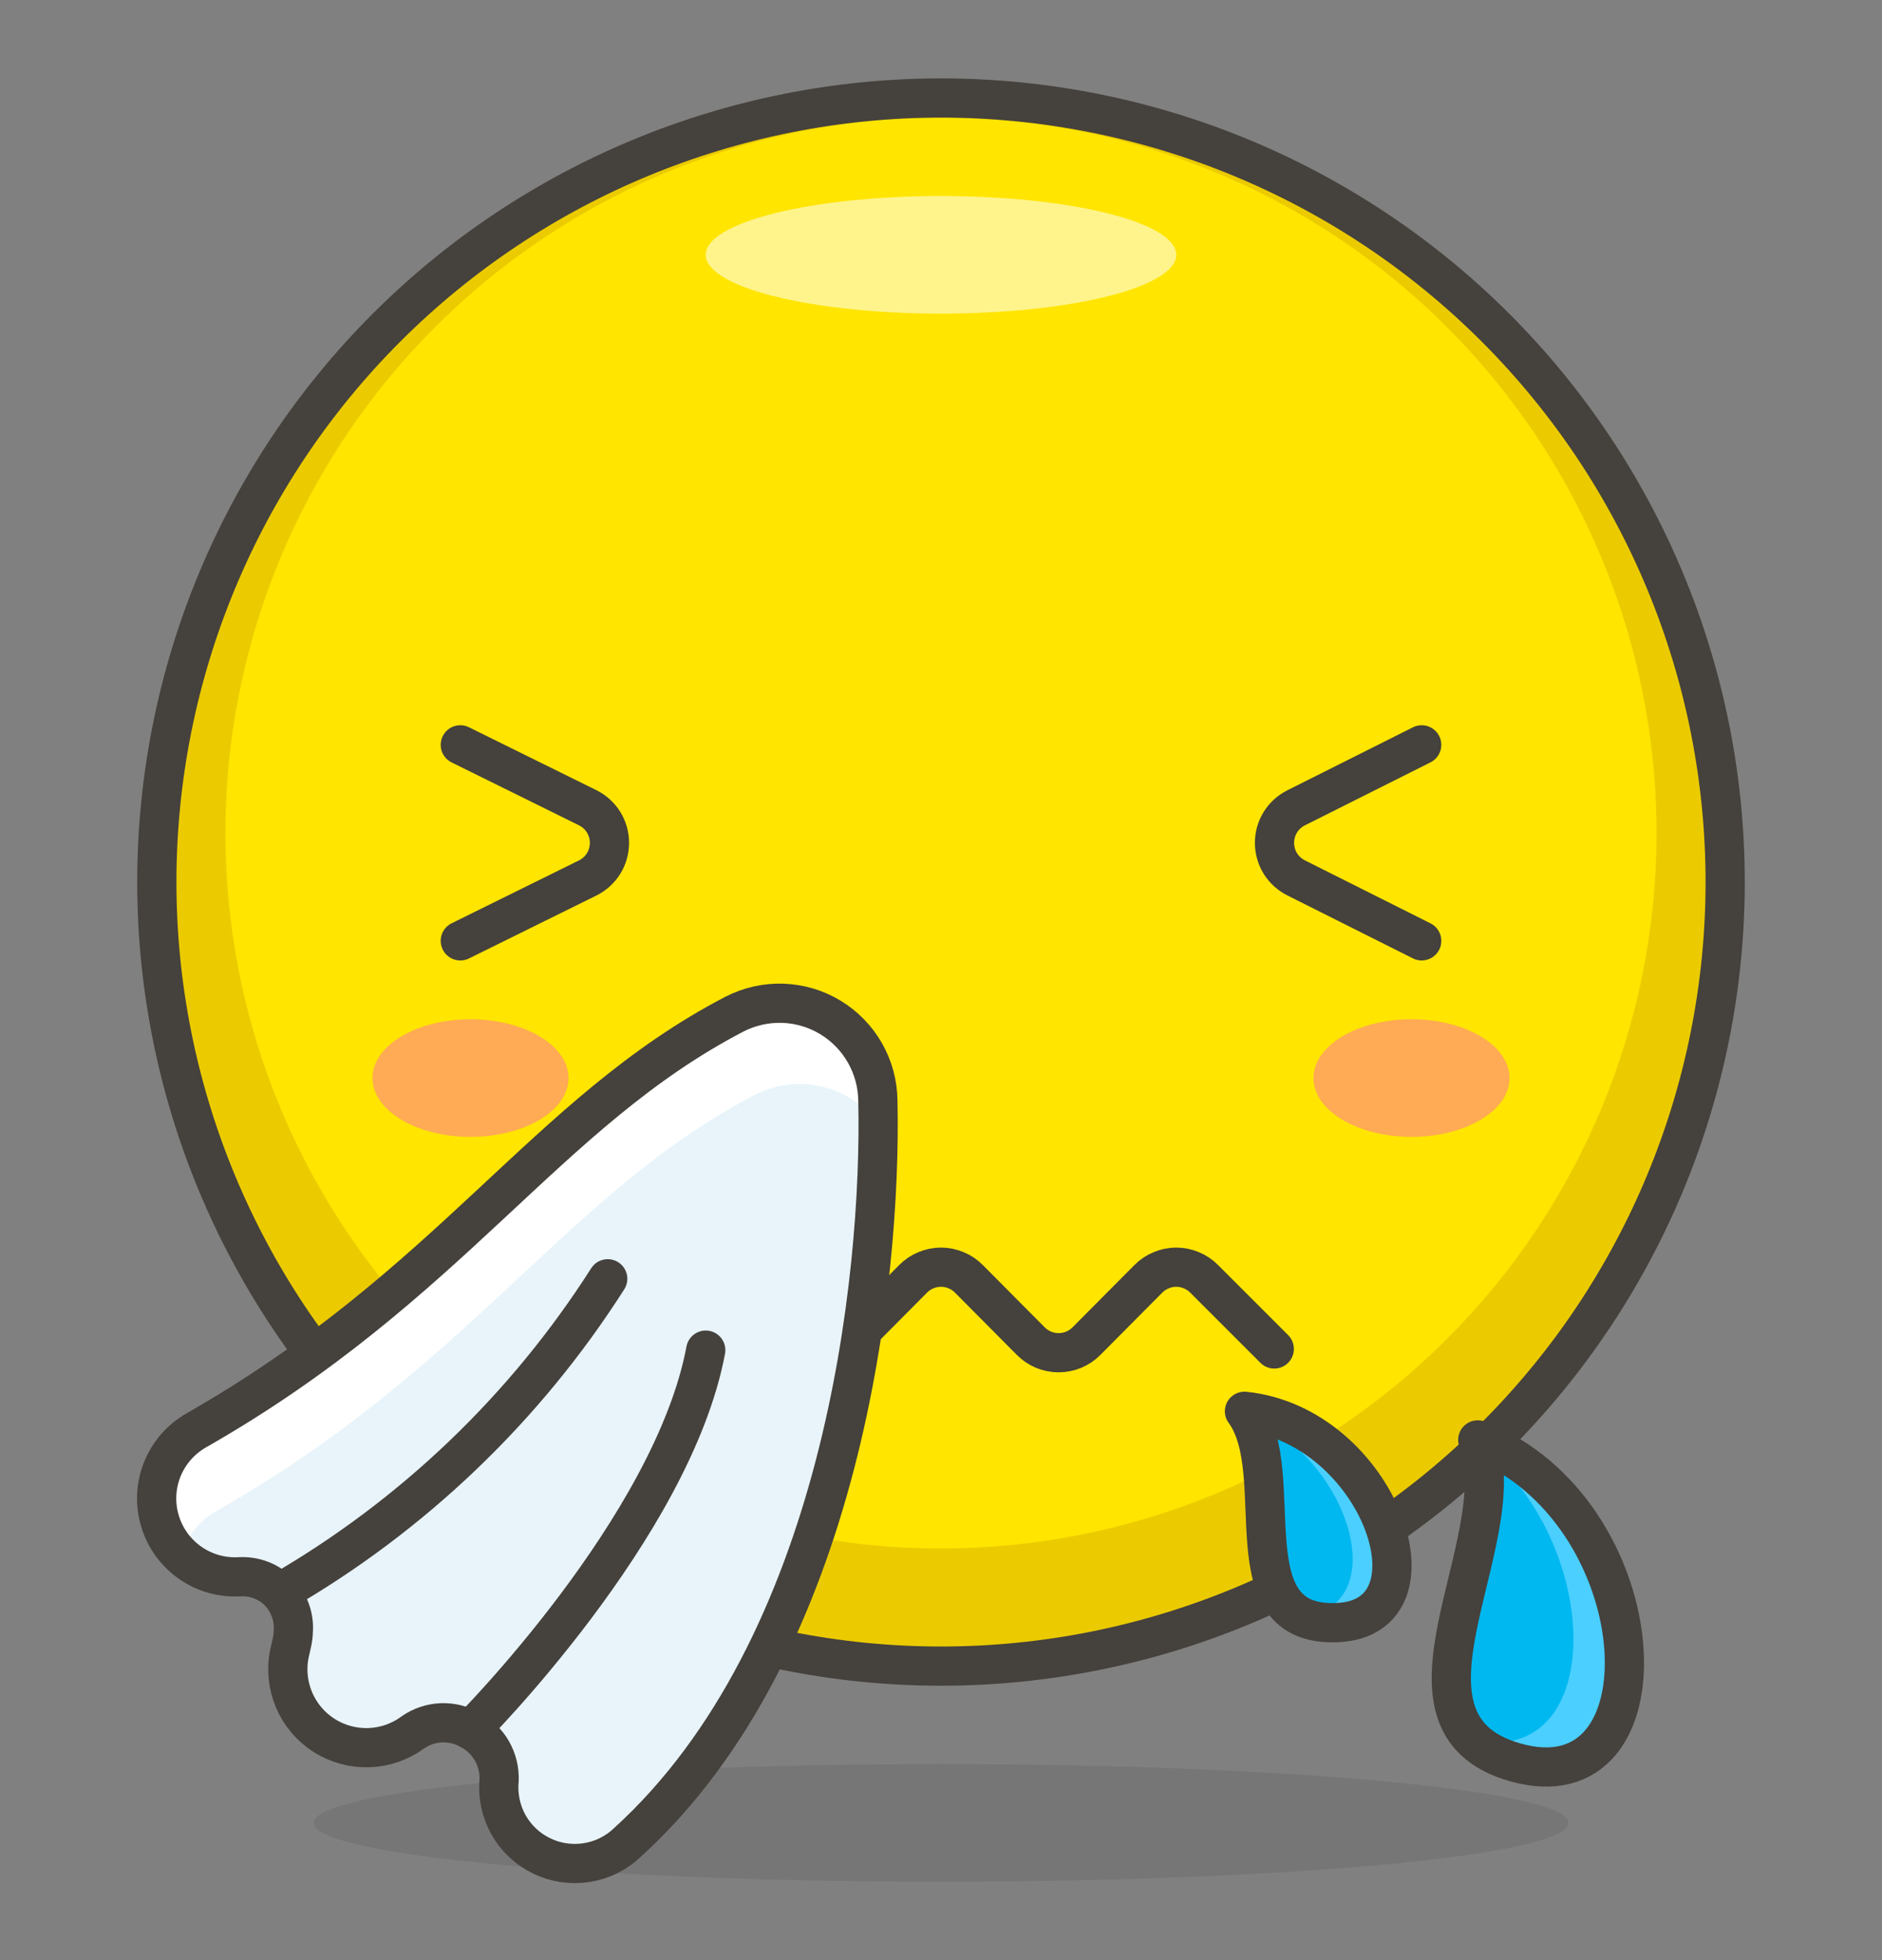 <?xml version="1.0" encoding="UTF-8"?> <svg xmlns="http://www.w3.org/2000/svg" width="24" height="25" viewBox="0 0 24 25" fill="none"><rect x="0" y="0" width="24" height="25" fill="#808080" stroke="none"/><g clip-path="url(#clip0_226_17862)"><path d="M2 11.25C2 13.902 3.054 16.446 4.929 18.321C6.804 20.196 9.348 21.25 12 21.25C14.652 21.25 17.196 20.196 19.071 18.321C20.946 16.446 22 13.902 22 11.25C22 8.598 20.946 6.054 19.071 4.179C17.196 2.304 14.652 1.25 12 1.25C9.348 1.25 6.804 2.304 4.929 4.179C3.054 6.054 2 8.598 2 11.25Z" fill="#FFE500"></path><path d="M12 1.25C10.022 1.25 8.089 1.836 6.444 2.935C4.8 4.034 3.518 5.596 2.761 7.423C2.004 9.25 1.806 11.261 2.192 13.201C2.578 15.141 3.53 16.922 4.929 18.321C6.327 19.72 8.109 20.672 10.049 21.058C11.989 21.444 14 21.246 15.827 20.489C17.654 19.732 19.216 18.45 20.315 16.806C21.413 15.161 22 13.228 22 11.25C22 8.598 20.946 6.054 19.071 4.179C17.196 2.304 14.652 1.25 12 1.25ZM12 19.75C10.195 19.75 8.431 19.215 6.93 18.212C5.43 17.209 4.26 15.784 3.57 14.117C2.879 12.45 2.698 10.615 3.05 8.845C3.402 7.075 4.271 5.449 5.548 4.173C6.824 2.897 8.45 2.027 10.22 1.675C11.99 1.323 13.825 1.504 15.492 2.195C17.159 2.885 18.584 4.055 19.587 5.555C20.59 7.056 21.125 8.82 21.125 10.625C21.125 13.045 20.164 15.366 18.452 17.077C16.741 18.789 14.42 19.75 12 19.75Z" fill="#EBCB00"></path><path d="M9 3.25C9 3.449 9.316 3.64 9.879 3.78C10.441 3.921 11.204 4 12 4C12.796 4 13.559 3.921 14.121 3.78C14.684 3.64 15 3.449 15 3.25C15 3.051 14.684 2.86 14.121 2.72C13.559 2.579 12.796 2.5 12 2.5C11.204 2.5 10.441 2.579 9.879 2.72C9.316 2.86 9 3.051 9 3.25Z" fill="#FFF48C"></path><path opacity="0.15" d="M4 23.25C4 23.449 4.843 23.64 6.343 23.78C7.843 23.921 9.878 24 12 24C14.122 24 16.157 23.921 17.657 23.78C19.157 23.64 20 23.449 20 23.25C20 23.051 19.157 22.86 17.657 22.72C16.157 22.579 14.122 22.5 12 22.5C9.878 22.5 7.843 22.579 6.343 22.72C4.843 22.86 4 23.051 4 23.25Z" fill="#45413C"></path><path d="M2 11.25C2 13.902 3.054 16.446 4.929 18.321C6.804 20.196 9.348 21.25 12 21.25C14.652 21.25 17.196 20.196 19.071 18.321C20.946 16.446 22 13.902 22 11.25C22 8.598 20.946 6.054 19.071 4.179C17.196 2.304 14.652 1.25 12 1.25C9.348 1.25 6.804 2.304 4.929 4.179C3.054 6.054 2 8.598 2 11.25V11.25Z" stroke="#45413C" stroke-width="0.5" stroke-linecap="round" stroke-linejoin="round"></path><path d="M19.25 13.75C19.25 14.165 18.69 14.5 18 14.5C17.31 14.5 16.75 14.165 16.75 13.75C16.75 13.335 17.31 13 18 13C18.69 13 19.25 13.335 19.25 13.75Z" fill="#FFAA54"></path><path d="M4.75 13.75C4.75 14.165 5.31 14.5 6 14.5C6.69 14.5 7.25 14.165 7.25 13.75C7.25 13.335 6.69 13 6 13C5.31 13 4.75 13.335 4.75 13.75Z" fill="#FFAA54"></path><path d="M18.13 9.5L16.525 10.305C16.443 10.347 16.374 10.411 16.326 10.489C16.278 10.568 16.253 10.658 16.253 10.75C16.253 10.842 16.278 10.932 16.326 11.011C16.374 11.089 16.443 11.153 16.525 11.195L18.13 12" stroke="#45413C" stroke-width="0.5" stroke-linecap="round" stroke-linejoin="round"></path><path d="M5.87 9.5L7.5 10.305C7.582 10.347 7.651 10.411 7.699 10.489C7.747 10.568 7.772 10.658 7.772 10.75C7.772 10.842 7.747 10.932 7.699 11.011C7.651 11.089 7.582 11.153 7.5 11.195L5.87 12" stroke="#45413C" stroke-width="0.5" stroke-linecap="round" stroke-linejoin="round"></path><path d="M19.41 22.5C17.475 22.045 19.33 19.675 18.845 18.365C21.105 19.25 21.345 22.945 19.41 22.5Z" fill="#00B8F0"></path><path d="M18.845 18.35L18.875 18.445C20.465 19.71 20.48 22.535 18.81 22.195C18.981 22.343 19.188 22.443 19.41 22.485C21.345 22.945 21.105 19.25 18.845 18.35Z" fill="#4ACFFF"></path><path d="M19.41 22.5C17.475 22.045 19.33 19.675 18.845 18.365C21.105 19.25 21.345 22.945 19.41 22.5Z" stroke="#45413C" stroke-width="0.5" stroke-linecap="round" stroke-linejoin="round"></path><path d="M17.055 20.695C15.65 20.76 16.455 18.795 15.87 18C17.58 18.175 18.455 20.635 17.055 20.695Z" fill="#00B8F0"></path><path d="M15.87 18L15.91 18.06C17.235 18.61 17.785 20.52 16.59 20.615C16.735 20.682 16.896 20.709 17.055 20.695C18.455 20.635 17.58 18.175 15.87 18Z" fill="#4ACFFF"></path><path d="M17.055 20.695C15.65 20.76 16.455 18.795 15.87 18C17.58 18.175 18.455 20.635 17.055 20.695Z" stroke="#45413C" stroke-width="0.5" stroke-linecap="round" stroke-linejoin="round"></path><path d="M16.25 17.205L15.355 16.31C15.309 16.263 15.253 16.226 15.192 16.201C15.131 16.175 15.066 16.162 15 16.162C14.934 16.162 14.869 16.175 14.808 16.201C14.747 16.226 14.691 16.263 14.645 16.31L13.855 17.105C13.809 17.152 13.753 17.189 13.692 17.215C13.631 17.24 13.566 17.253 13.5 17.253C13.434 17.253 13.369 17.24 13.308 17.215C13.247 17.189 13.191 17.152 13.145 17.105L12.355 16.31C12.309 16.263 12.253 16.226 12.192 16.201C12.131 16.175 12.066 16.162 12 16.162C11.934 16.162 11.869 16.175 11.808 16.201C11.747 16.226 11.691 16.263 11.645 16.31L10.855 17.105C10.809 17.152 10.753 17.189 10.692 17.215C10.631 17.24 10.566 17.253 10.5 17.253C10.434 17.253 10.369 17.24 10.308 17.215C10.247 17.189 10.191 17.152 10.145 17.105L9.355 16.31C9.309 16.263 9.253 16.226 9.192 16.201C9.131 16.175 9.066 16.162 9 16.162C8.934 16.162 8.869 16.175 8.808 16.201C8.747 16.226 8.691 16.263 8.645 16.31L7.75 17.205" stroke="#45413C" stroke-width="0.5" stroke-linecap="round" stroke-linejoin="round"></path><path d="M11.195 14.04C11.193 13.826 11.136 13.615 11.03 13.429C10.924 13.243 10.772 13.087 10.589 12.976C10.405 12.865 10.197 12.803 9.982 12.796C9.768 12.789 9.556 12.837 9.365 12.935C6.955 14.19 5.755 16.39 2.5 18.245C2.304 18.358 2.152 18.533 2.068 18.744C1.985 18.954 1.975 19.186 2.041 19.402C2.106 19.619 2.243 19.806 2.429 19.935C2.615 20.064 2.839 20.125 3.065 20.11C3.158 20.106 3.25 20.122 3.337 20.156C3.423 20.191 3.501 20.243 3.565 20.31C3.657 20.421 3.716 20.554 3.738 20.695C3.76 20.837 3.744 20.982 3.69 21.115C3.65 21.313 3.672 21.518 3.751 21.704C3.831 21.89 3.964 22.047 4.135 22.155C4.305 22.263 4.504 22.317 4.706 22.31C4.908 22.303 5.103 22.235 5.265 22.115C5.37 22.038 5.495 21.992 5.625 21.983C5.755 21.974 5.885 22.003 6 22.065C6.114 22.127 6.209 22.22 6.274 22.333C6.338 22.446 6.37 22.575 6.365 22.705C6.346 22.902 6.388 23.1 6.484 23.273C6.581 23.445 6.728 23.584 6.906 23.67C7.084 23.757 7.284 23.787 7.48 23.756C7.675 23.726 7.857 23.637 8 23.5C10.75 21 11.245 16.3 11.195 14.04Z" fill="#E8F4FA"></path><path d="M2.3 19.84C2.376 19.601 2.538 19.4 2.755 19.275C6.02 17.42 7.215 15.22 9.625 13.965C9.889 13.829 10.192 13.791 10.481 13.859C10.77 13.927 11.025 14.096 11.2 14.335C11.2 14.235 11.2 14.135 11.2 14.04C11.198 13.826 11.142 13.615 11.035 13.429C10.929 13.243 10.777 13.087 10.594 12.976C10.41 12.865 10.201 12.803 9.987 12.796C9.773 12.789 9.561 12.837 9.37 12.935C6.955 14.19 5.755 16.39 2.5 18.245C2.302 18.357 2.148 18.533 2.064 18.743C1.979 18.954 1.969 19.188 2.035 19.405C2.086 19.57 2.177 19.719 2.3 19.84Z" fill="white"></path><path d="M11.195 14.04C11.193 13.826 11.136 13.615 11.03 13.429C10.924 13.243 10.772 13.087 10.589 12.976C10.405 12.865 10.197 12.803 9.982 12.796C9.768 12.789 9.556 12.837 9.365 12.935C6.955 14.19 5.755 16.39 2.5 18.245C2.304 18.358 2.152 18.533 2.068 18.744C1.985 18.954 1.975 19.186 2.041 19.402C2.106 19.619 2.243 19.806 2.429 19.935C2.615 20.064 2.839 20.125 3.065 20.11C3.158 20.106 3.25 20.122 3.337 20.156C3.423 20.191 3.501 20.243 3.565 20.31C3.627 20.377 3.674 20.456 3.704 20.542C3.735 20.628 3.747 20.719 3.74 20.81C3.74 20.9 3.71 21 3.69 21.095C3.65 21.293 3.672 21.498 3.751 21.684C3.831 21.87 3.964 22.027 4.135 22.135C4.305 22.243 4.504 22.297 4.706 22.29C4.908 22.283 5.103 22.215 5.265 22.095C5.372 22.021 5.498 21.978 5.628 21.973C5.758 21.968 5.887 22 6 22.065C6.114 22.127 6.209 22.22 6.274 22.333C6.338 22.446 6.37 22.575 6.365 22.705C6.346 22.902 6.388 23.1 6.484 23.273C6.581 23.445 6.728 23.584 6.906 23.67C7.084 23.757 7.284 23.787 7.48 23.756C7.675 23.726 7.857 23.637 8 23.5C10.75 21 11.245 16.3 11.195 14.04Z" stroke="#45413C" stroke-width="0.5" stroke-linejoin="round"></path><path d="M3.57 20.31C5.264 19.332 6.698 17.96 7.75 16.31" stroke="#45413C" stroke-width="0.5" stroke-linecap="round" stroke-linejoin="round"></path><path d="M6 22.065C6 22.065 8.575 19.485 9 17.22" stroke="#45413C" stroke-width="0.5" stroke-linecap="round" stroke-linejoin="round"></path></g><defs><clipPath id="clip0_226_17862"><rect width="24" height="24" fill="white" transform="translate(0 0.5)"></rect></clipPath></defs></svg> 